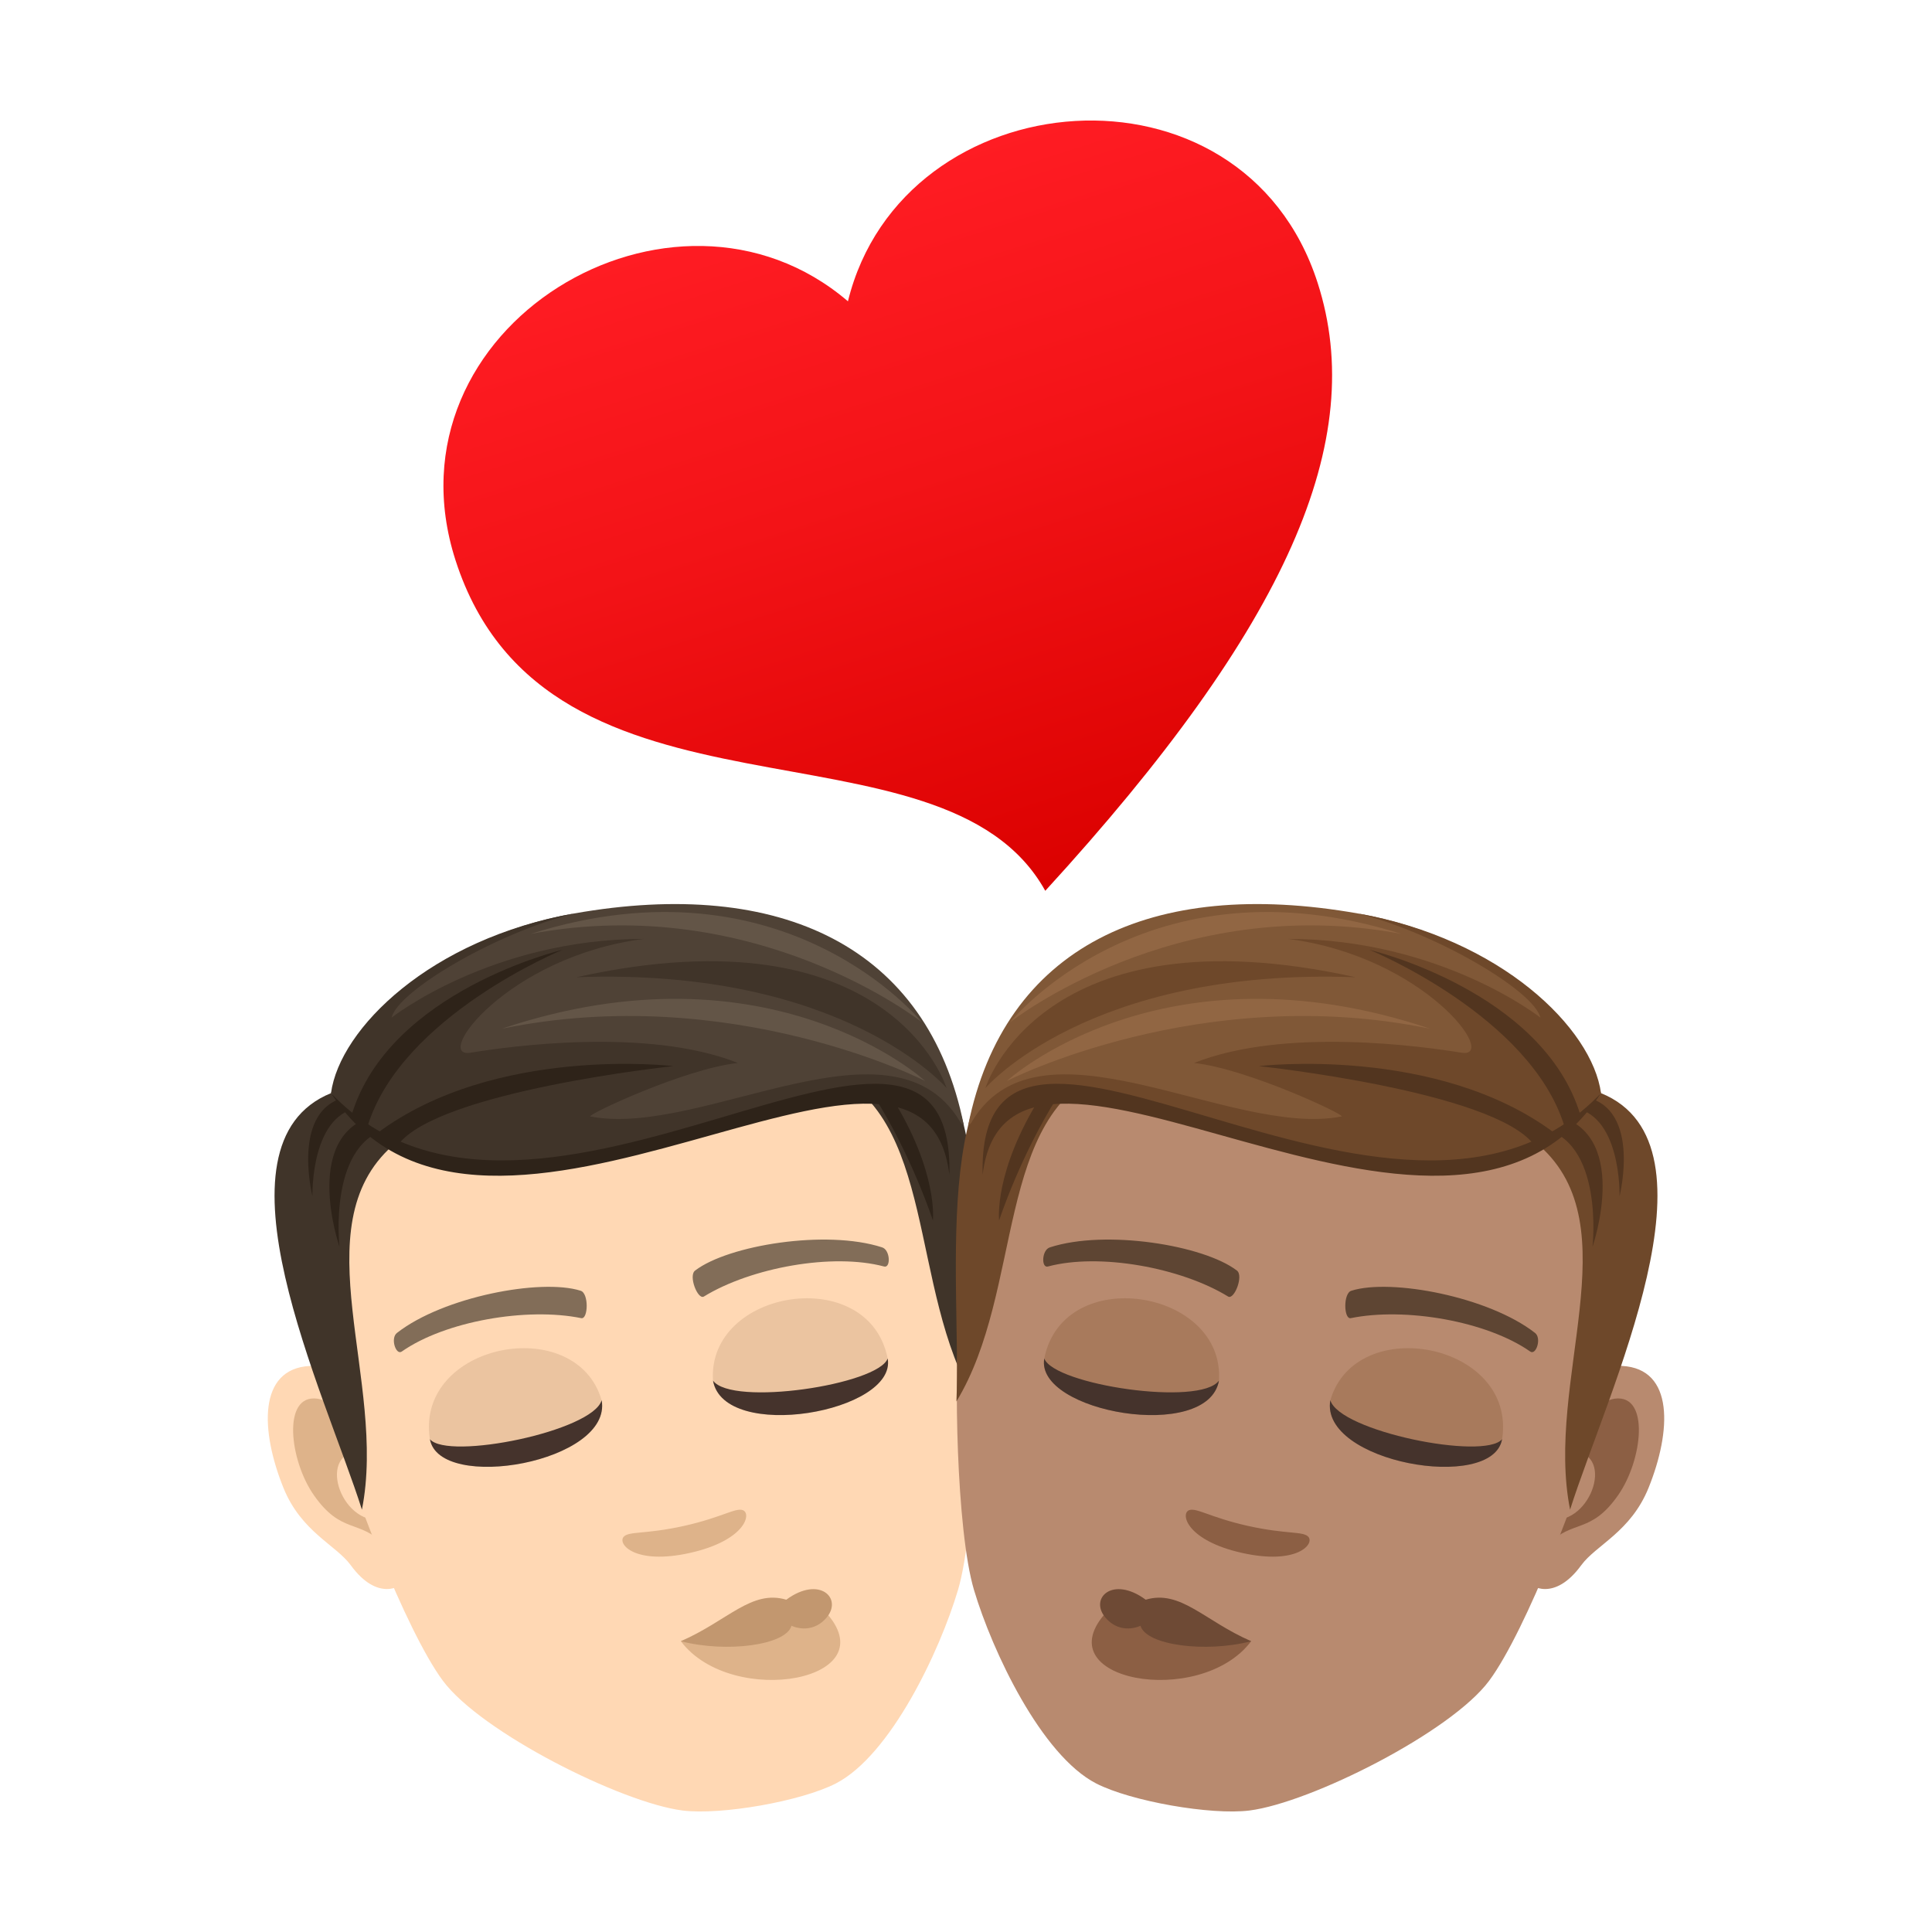 <svg xmlns="http://www.w3.org/2000/svg" xml:space="preserve" viewBox="0 0 64 64"><path fill="#FFD8B4" d="M10.267 45.248c1.742-.095 3.98 5.394 3.172 7.09-.114.236-.933.728-1.819-.487-.491-.673-1.64-1.104-2.231-2.565-.756-1.873-.856-3.945.878-4.038z"/><path fill="#DEB38A" d="M10.506 46.332c.47.062 1.075.654 1.537 1.734-1.614-.06-.769 2.461.592 2.27.033.263.063.534.08.821-.817-.83-1.413-.334-2.316-1.625-.815-1.162-1.056-3.35.107-3.2z"/><path fill="#FFD8B4" d="M19.352 32.33c7.391-1.303 11.937 3.656 12.861 11.502.187 1.579.114 6.847-.478 8.838-.607 2.036-2.232 5.473-4.046 6.409-1.147.59-3.803 1.058-5.081.896-2.026-.259-6.67-2.591-7.936-4.297-1.24-1.667-3.107-6.593-3.471-8.142-1.818-7.687.757-13.902 8.151-15.206z"/><path fill="#826D58" d="M13.155 44.151c1.532-1.194 4.759-1.808 6.075-1.395.28.074.258.951.027.91-1.795-.368-4.507.095-5.95 1.107-.193.132-.386-.453-.152-.622zm16.061-2.832c-1.848-.598-5.089-.071-6.186.767-.237.165.083.982.286.864 1.565-.961 4.268-1.452 5.972-.995.225.058.205-.557-.072-.636z"/><path fill="#403429" d="m10.964 36.212 2.041 1.739c-3.037 2.689-.17 7.81-1.016 12.058-1.226-3.873-5.215-12.09-1.025-13.797zm17.842-2.108-1.5 1.326c3.774 1.488 2.763 7.293 5.011 10.995-.173-4.059 1.009-12.15-3.511-12.321z"/><path fill="#2E2319" d="M13.004 37.357c-2.165.373-1.757 3.946-1.757 3.946s-1.359-3.911 1.389-4.395l.368.449zm15.968-1.015c1.241 1.965 1.931 4.087 1.931 4.087s.189-1.605-1.378-4.106l-.553.019z"/><path fill="#2E2319" d="M11.997 36.684c-1.722.122-1.647 2.941-1.647 2.941s-.796-3.157 1.39-3.32l.257.379z"/><path fill="#4F4236" d="M10.965 36.211s1.745-4.839 8.057-5.952c6.851-1.208 11.712 1.101 12.907 7.02-4.926-3.397-14.846 4.985-20.964-1.068z"/><path fill="#403429" d="M10.965 36.211c.289-2.143 3.308-5.114 8.057-5.952-2.599.65-5.839 2.565-6.051 3.452 0 0 3.295-2.604 8.359-2.609-4.54.589-7.009 3.977-5.741 3.77 1.236-.202 5.842-.856 8.855.34-1.769.19-5.054 1.739-4.886 1.772 3.717.733 10.136-3.701 12.321.303-6.209-3.669-15.186 5.588-20.914-1.076z"/><path fill="#2E2319" d="M10.965 36.211c5.101 7.877 19.604-4.495 20.484 2.699.21-8.47-13.743 4.392-20.484-2.699z"/><path fill="#2E2319" d="M12.175 37.313c1.12-3.661 6.456-5.848 6.456-5.848s-5.743 1.355-6.986 5.478l.53.37zm1.014.606c1.331-1.774 9.111-2.603 9.111-2.603s-5.902-.702-9.805 2.223l.694.38z"/><path fill="#403429" d="M31.357 36.044s-1.832-5.982-12.262-3.672c8.852-.325 12.262 3.672 12.262 3.672z"/><path fill="#635547" d="M30.645 35.808s-5.125-4.716-14.025-1.729c7.589-1.568 14.025 1.729 14.025 1.729zm-.107-1.945s-5.478-4.335-12.957-2.927c8.457-2.678 12.957 2.927 12.957 2.927z"/><path fill="#DEB38A" d="M20.66 50.908c.174-.191.717-.076 1.994-.359 1.275-.285 1.715-.619 1.961-.52.287.121.066 1.006-1.762 1.414-1.829.407-2.405-.302-2.193-.535zm6.657 2.461c2.168 2.303-3.072 3.248-4.764.998l4.764-.998z"/><path fill="#C2976F" d="M26.047 52.992c-1.154-.342-1.94.699-3.494 1.375 1.51.393 3.486.133 3.666-.512 0 0 .645.322 1.15-.256.567-.642-.218-1.421-1.322-.607z"/><path fill="#EBC4A0" d="M14.24 47.676c.312 1.775 6.055.764 5.689-1.293-.851-2.916-6.179-1.893-5.689 1.293z"/><path fill="#45332C" d="M14.242 47.676c.312 1.775 6.053.764 5.689-1.293-.294 1.029-5.089 2-5.689 1.293z"/><path fill="#EBC4A0" d="M29.406 45.002c.314 1.777-5.424 2.789-5.787.732-.195-3.033 5.159-3.894 5.787-.732z"/><path fill="#45332C" d="M29.406 45.002c.314 1.777-5.424 2.789-5.787.732.627.867 5.465.139 5.787-.732z"/><path fill="#B88A6F" d="M53.733 45.248c-1.742-.095-3.98 5.394-3.172 7.09.114.236.933.728 1.819-.487.491-.673 1.64-1.104 2.231-2.565.756-1.873.856-3.945-.878-4.038z"/><path fill="#8C5F44" d="M53.494 46.332c-.47.062-1.076.654-1.537 1.734 1.614-.06.769 2.461-.592 2.27-.033.263-.063.534-.08.821.817-.83 1.413-.334 2.316-1.625.815-1.162 1.056-3.35-.107-3.2z"/><path fill="#B88A6F" d="M44.648 32.33c-7.391-1.303-11.937 3.656-12.861 11.502-.187 1.579-.114 6.847.478 8.838.607 2.036 2.232 5.473 4.046 6.409 1.147.59 3.804 1.058 5.082.896 2.026-.259 6.669-2.591 7.936-4.297 1.24-1.667 3.107-6.593 3.471-8.142 1.817-7.687-.758-13.902-8.152-15.206z"/><path fill="#5E4533" d="M50.845 44.151c-1.532-1.194-4.759-1.808-6.075-1.395-.28.074-.258.951-.027.91 1.795-.368 4.507.095 5.95 1.107.193.132.386-.453.152-.622zm-16.061-2.832c1.848-.598 5.089-.071 6.186.767.237.165-.083.982-.286.864-1.565-.961-4.268-1.452-5.972-.995-.225.058-.205-.557.072-.636z"/><path fill="#6E482A" d="m53.036 36.212-2.041 1.739c3.037 2.689.17 7.81 1.016 12.058 1.226-3.873 5.215-12.09 1.025-13.797zm-17.842-2.108 1.5 1.326c-3.774 1.488-2.763 7.293-5.011 10.995.173-4.059-1.009-12.15 3.511-12.321z"/><path fill="#52351F" d="M50.996 37.357c2.165.373 1.757 3.946 1.757 3.946s1.359-3.911-1.389-4.395l-.368.449zm-15.968-1.015c-1.241 1.965-1.931 4.087-1.931 4.087s-.189-1.605 1.378-4.106l.553.019z"/><path fill="#52351F" d="M52.003 36.684c1.722.122 1.647 2.941 1.647 2.941s.796-3.157-1.39-3.32l-.257.379z"/><path fill="#805837" d="M53.035 36.211s-1.745-4.839-8.057-5.952c-6.852-1.208-11.712 1.101-12.907 7.02 4.926-3.397 14.846 4.985 20.964-1.068z"/><path fill="#6E482A" d="M53.035 36.211c-.289-2.143-3.308-5.114-8.057-5.952 2.599.65 5.839 2.565 6.05 3.452 0 0-3.294-2.604-8.359-2.609 4.541.589 7.009 3.977 5.741 3.77-1.236-.202-5.842-.856-8.855.34 1.768.19 5.054 1.739 4.886 1.772-3.717.733-10.136-3.701-12.321.303 6.209-3.669 15.187 5.588 20.915-1.076z"/><path fill="#52351F" d="M53.035 36.211c-5.101 7.877-19.604-4.495-20.484 2.699-.21-8.47 13.743 4.392 20.484-2.699z"/><path fill="#52351F" d="M51.825 37.313c-1.12-3.661-6.456-5.848-6.456-5.848s5.743 1.355 6.986 5.478l-.53.37zm-1.014.606c-1.331-1.774-9.111-2.603-9.111-2.603s5.902-.702 9.805 2.223l-.694.38z"/><path fill="#6E482A" d="M32.643 36.044s1.832-5.982 12.262-3.672c-8.852-.325-12.262 3.672-12.262 3.672z"/><path fill="#916643" d="M33.355 35.808s5.125-4.716 14.025-1.729c-7.589-1.568-14.025 1.729-14.025 1.729zm.107-1.945s5.478-4.335 12.957-2.927c-8.457-2.678-12.957 2.927-12.957 2.927z"/><path fill="#8C5F44" d="M43.34 50.908c-.174-.191-.717-.076-1.994-.359-1.275-.285-1.715-.619-1.961-.52-.287.121-.066 1.006 1.762 1.414 1.829.407 2.406-.302 2.193-.535zm-6.657 2.461c-2.168 2.303 3.072 3.248 4.764.998l-4.764-.998z"/><path fill="#6E4A35" d="M37.953 52.992c1.154-.342 1.939.699 3.494 1.375-1.51.393-3.486.133-3.666-.512 0 0-.644.322-1.15-.256-.567-.642.218-1.421 1.322-.607z"/><path fill="#A87A5C" d="M49.76 47.676c-.312 1.775-6.055.764-5.69-1.293.852-2.916 6.18-1.893 5.69 1.293z"/><path fill="#45332C" d="M49.758 47.676c-.312 1.775-6.053.764-5.689-1.293.294 1.029 5.089 2 5.689 1.293z"/><path fill="#A87A5C" d="M34.593 45.002c-.314 1.777 5.424 2.789 5.787.732.196-3.033-5.158-3.894-5.787-.732z"/><path fill="#45332C" d="M34.593 45.002c-.314 1.777 5.424 2.789 5.787.732-.626.867-5.464.139-5.787-.732z"/><linearGradient id="a" x1="-22.866" x2="-22.866" y1="-518.528" y2="-527.293" gradientTransform="matrix(-2.766 .889 .847 2.635 410.433 1416.088)" gradientUnits="userSpaceOnUse"><stop offset="0" style="stop-color:#db0100"/><stop offset=".584" style="stop-color:#f31317"/><stop offset="1" style="stop-color:#ff1c23"/></linearGradient><path fill="url(#a)" d="M28.089 9.981c1.811-7.38 13.074-8.346 15.56-.609 1.67 5.19-.961 11.332-9.023 20.137-3.408-6.134-16.494-1.49-19.537-10.952-2.488-7.737 7.228-13.516 13-8.576z"/></svg>